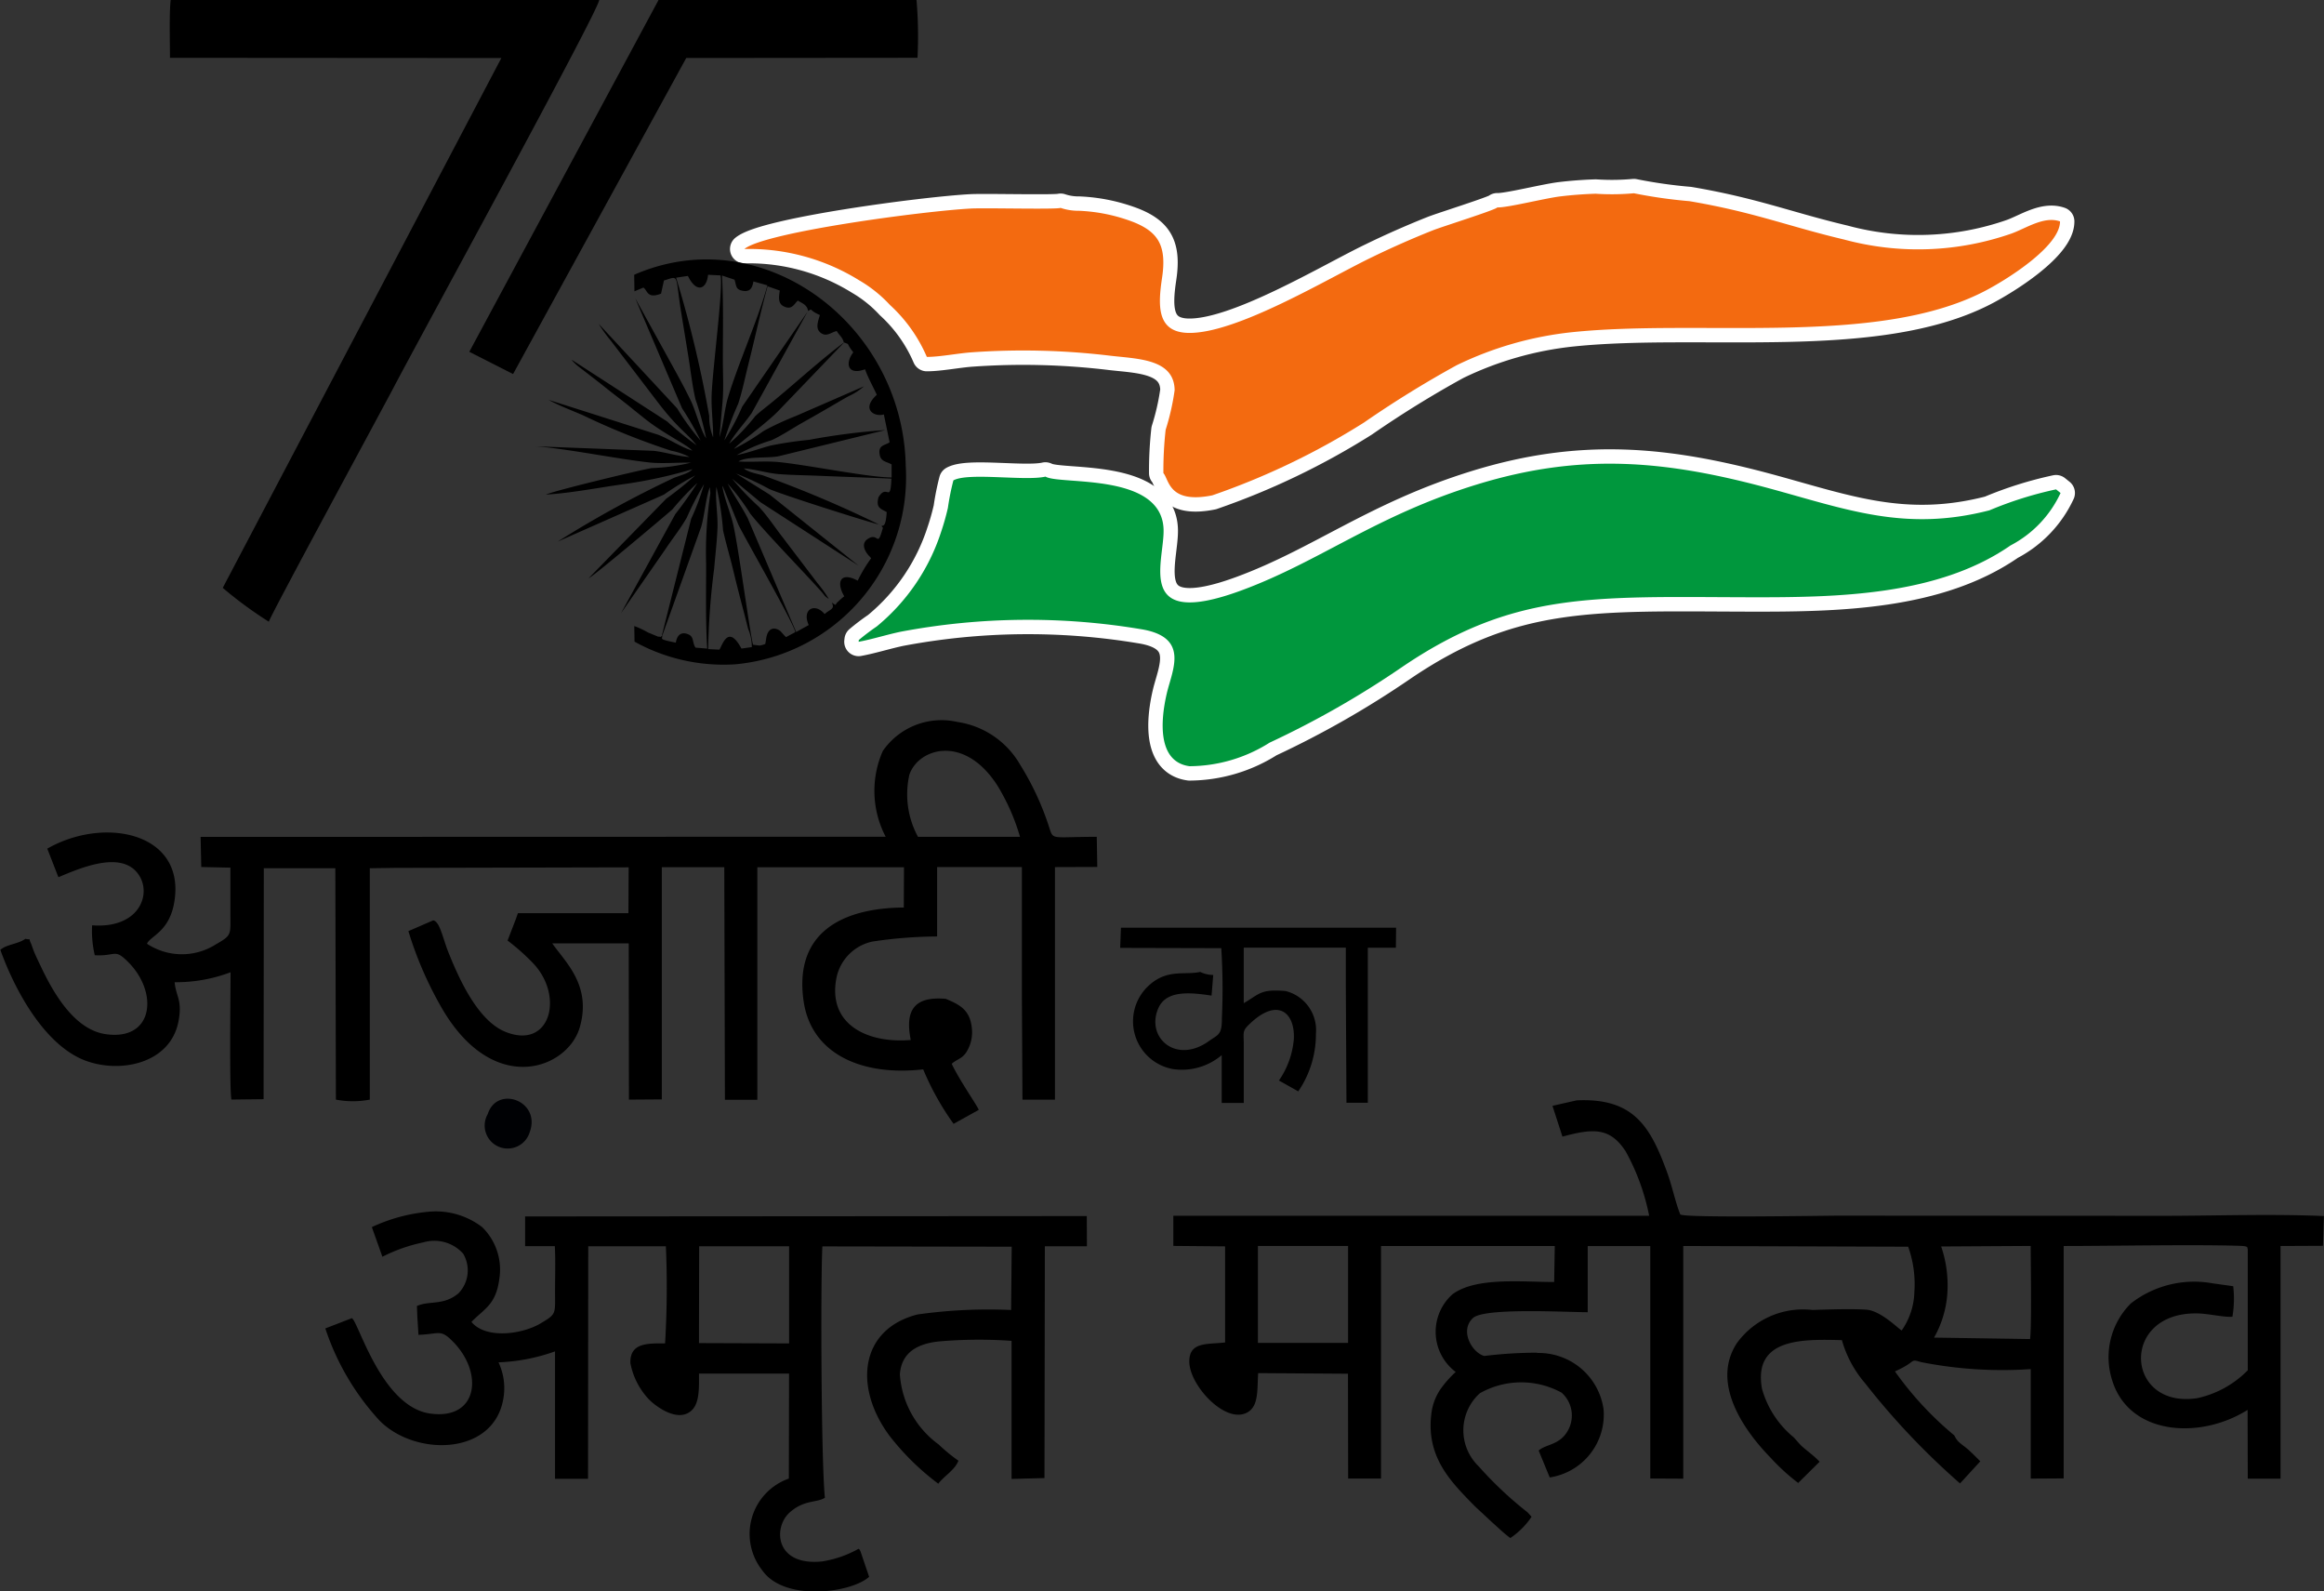 <svg xmlns="http://www.w3.org/2000/svg" width="80.817" height="55.327" viewBox="0 0 80.817 55.327">
  <rect x="0" y="0" width="80.817" height="55.327" fill="#333333" stroke="none"/>
  <g id="Group_62124" data-name="Group 62124" transform="translate(0.001 0)">
    <path id="Path_110226" data-name="Path 110226" d="M886.03,650.668c-.114.1-1.915.664-2.241.793-.717.285-1.43.6-2.1.926-1.492.713-4.745,2.693-6.425,2.639-1.083-.035-1.032-.966-.889-1.925.166-1.118-.148-1.58-.977-1.92a5.968,5.968,0,0,0-1.908-.4,1.949,1.949,0,0,1-.643-.1c-.2.058-2.6-.005-3.122.022-1.6.083-7.145.814-7.876,1.406a7.282,7.282,0,0,1,3.994,1.09,4.628,4.628,0,0,1,1.069.857,5.249,5.249,0,0,1,1.282,1.805c.445,0,1.058-.122,1.536-.158a25.391,25.391,0,0,1,4.881.121c.961.108,2.182.121,2.2,1.192a8.273,8.273,0,0,1-.313,1.38,12.872,12.872,0,0,0-.078,1.505c.2.223.18,1.078,1.7.773a25.426,25.426,0,0,0,5.275-2.531,36.661,36.661,0,0,1,3.228-1.995A12.058,12.058,0,0,1,888.647,655c4.482-.461,10.536.505,14.281-1.4.788-.4,2.677-1.579,2.672-2.45-.552-.194-1.168.233-1.678.419a9.864,9.864,0,0,1-5.829.212c-1.965-.466-3.132-.953-5.378-1.334a17.188,17.188,0,0,1-1.933-.275,8.549,8.549,0,0,1-1.331.016c-.411.013-.822.044-1.223.092-.54.065-1.86.4-2.2.384Z" transform="translate(-833.964 -643.453)" fill="none" stroke="#fff" stroke-linecap="round" stroke-linejoin="round" stroke-width="1"/>
    <path id="Path_110227" data-name="Path 110227" d="M886.03,650.668c-.114.1-1.915.664-2.241.793-.717.285-1.43.6-2.1.926-1.492.713-4.745,2.693-6.425,2.639-1.083-.035-1.032-.966-.889-1.925.166-1.118-.148-1.58-.977-1.92a5.968,5.968,0,0,0-1.908-.4,1.949,1.949,0,0,1-.643-.1c-.2.058-2.6-.005-3.122.022-1.6.083-7.145.814-7.876,1.406a7.282,7.282,0,0,1,3.994,1.09,4.628,4.628,0,0,1,1.069.857,5.249,5.249,0,0,1,1.282,1.805c.445,0,1.058-.122,1.536-.158a25.391,25.391,0,0,1,4.881.121c.961.108,2.182.121,2.2,1.192a8.273,8.273,0,0,1-.313,1.38,12.872,12.872,0,0,0-.078,1.505c.2.223.18,1.078,1.7.773a25.426,25.426,0,0,0,5.275-2.531,36.661,36.661,0,0,1,3.228-1.995A12.058,12.058,0,0,1,888.647,655c4.482-.461,10.536.505,14.281-1.4.788-.4,2.677-1.579,2.672-2.45-.552-.194-1.168.233-1.678.419a9.864,9.864,0,0,1-5.829.212c-1.965-.466-3.132-.953-5.378-1.334a17.188,17.188,0,0,1-1.933-.275,8.549,8.549,0,0,1-1.331.016c-.411.013-.822.044-1.223.092-.54.065-1.86.4-2.2.384Z" transform="translate(-833.964 -643.453)" fill="#f36a10" fill-rule="evenodd"/>
    <path id="Path_110228" data-name="Path 110228" d="M885.357,695.593c-.7.163-2.681-.157-3.2.131a8.677,8.677,0,0,0-.191.956,8.59,8.59,0,0,1-.243.855,7.075,7.075,0,0,1-2.233,3.268,7.57,7.57,0,0,0-.622.471l-.007.061c.471-.086.972-.248,1.467-.351a23.846,23.846,0,0,1,8.326-.092c1.739.268,1.115,1.417.924,2.238-.235,1.011-.305,2.38.788,2.53a5.254,5.254,0,0,0,2.788-.819,32.284,32.284,0,0,0,4.588-2.616c3.9-2.655,6.685-2.452,12.088-2.438,3.1.008,6.566-.056,9.086-1.8a3.92,3.92,0,0,0,1.743-1.825l-.157-.126a13.005,13.005,0,0,0-2.315.728c-2.911.752-4.932-.019-7.6-.747-3.622-.986-6.578-1.272-10.233-.148-3.525,1.084-5.446,2.675-8.195,3.685-3.721,1.367-2.659-1.01-2.693-2.125-.06-1.988-3.581-1.539-4.1-1.833Z" transform="translate(-849.004 -679.023)" fill="none" stroke="#fff" stroke-linecap="round" stroke-linejoin="round" stroke-width="1"/>
    <path id="Path_110229" data-name="Path 110229" d="M885.357,695.593c-.7.163-2.681-.157-3.2.131a8.677,8.677,0,0,0-.191.956,8.59,8.59,0,0,1-.243.855,7.075,7.075,0,0,1-2.233,3.268,7.57,7.57,0,0,0-.622.471l-.007.061c.471-.086.972-.248,1.467-.351a23.846,23.846,0,0,1,8.326-.092c1.739.268,1.115,1.417.924,2.238-.235,1.011-.305,2.38.788,2.53a5.254,5.254,0,0,0,2.788-.819,32.284,32.284,0,0,0,4.588-2.616c3.9-2.655,6.685-2.452,12.088-2.438,3.1.008,6.566-.056,9.086-1.8a3.92,3.92,0,0,0,1.743-1.825l-.157-.126a13.005,13.005,0,0,0-2.315.728c-2.911.752-4.932-.019-7.6-.747-3.622-.986-6.578-1.272-10.233-.148-3.525,1.084-5.446,2.675-8.195,3.685-3.721,1.367-2.659-1.01-2.693-2.125-.06-1.988-3.581-1.539-4.1-1.833Z" transform="translate(-849.004 -679.023)" fill="#00973d" fill-rule="evenodd"/>
    <path id="Path_110230" data-name="Path 110230" d="M934.192,806.128h3.133V809.5h-3.135v-3.374Zm23.511,3.186a3.621,3.621,0,0,0,.457-1.474,4.176,4.176,0,0,0-.21-1.693l3.113-.019c0,.64.038,2.755-.021,3.237l-3.339-.05Zm-13.8.525a15.459,15.459,0,0,0-1.841.114c-.421-.11-.873-.88-.391-1.321.4-.364,3.239-.2,3.988-.2l0-2.3h2.175v8.081l1.147.006V806.13l7.822.025a3.881,3.881,0,0,1,.215,1.574,2.445,2.445,0,0,1-.441,1.338c-.113-.057-.726-.69-1.231-.723-.534-.036-1.323-.007-1.871.01a2.844,2.844,0,0,0-2.627,1.15c-.909,1.381.226,3.02,1.162,3.978a7.247,7.247,0,0,0,.968.886l.745-.738c-.206-.216-.4-.347-.613-.535-.109-.1-.188-.21-.289-.314a3.34,3.34,0,0,1-1.105-1.7c-.3-1.748,1.394-1.714,2.782-1.678a3.927,3.927,0,0,0,.808,1.5,25.519,25.519,0,0,0,3.3,3.481l.705-.768-.252-.252c-.11-.1-.127-.124-.23-.208-.193-.157-.312-.208-.422-.441a11.583,11.583,0,0,1-2.065-2.226c.781-.345.492-.447.906-.323a14.521,14.521,0,0,0,3.817.244v2.215l0,1.592,1.145-.007v-8.08c1.7,0,4.393-.055,6.061-.008.4.011.306.052.341.121l0,4.208a3.506,3.506,0,0,1-1.76.97c-2.5.378-2.7-2.981-.013-2.947.373,0,.957.143,1.239.115a3.756,3.756,0,0,0,.028-1.061l-.717-.1a3.583,3.583,0,0,0-2.844.7,2.638,2.638,0,0,0-.639,2.7c.6,1.879,3.039,2.044,4.7,1l.006,2.39,1.139,0V806.13l1.475-.007.034-1.034c-1.818-.079-3.8-.008-5.635-.008l-11.221-.006c-.558,0-5.4.086-5.527-.043-.168-.418-.283-.985-.452-1.448-.586-1.608-1.166-2.61-3.152-2.517l-.84.19.347,1.071c1.077-.293,1.65-.321,2.195.506a7.657,7.657,0,0,1,.82,2.245H931.249l0,1.048,1.8.016v3.34c-.613.075-1.247-.036-1.245.664,0,.793,1.156,2.074,1.916,1.814.517-.177.436-.8.479-1.411l3.123.021.006,3.644h1.143v-8.084l6.042,0-.021,1.251c-1.134,0-2.72-.178-3.537.427a1.747,1.747,0,0,0,.113,2.7,3.823,3.823,0,0,0-.542.617,1.916,1.916,0,0,0-.306.847c-.184,1.509.689,2.363,1.515,3.206l.6.558c.248.218.356.337.632.546a2.732,2.732,0,0,0,.739-.739l-.142-.157a13,13,0,0,1-1.7-1.6,1.736,1.736,0,0,1,.044-2.538,2.925,2.925,0,0,1,2.844-.019,1.064,1.064,0,0,1,.236,1.282c-.287.55-.766.492-1.035.729l.384.935a2.209,2.209,0,0,0,1.873-2.369,2.276,2.276,0,0,0-2.312-1.957Z" transform="translate(-890.447 -762.813)" fill-rule="evenodd"/>
    <path id="Path_110231" data-name="Path 110231" d="M767.888,742.009a3.091,3.091,0,0,1-.3-2.163c.313-.918,1.913-1.423,3.068.39a7.3,7.3,0,0,1,.779,1.771l-3.544,0ZM745.125,743.1h2.5l.02,8.043a3.105,3.105,0,0,0,1.179,0V743.1l.887-.013,8.115-.019-.009,1.594-3.843,0-.073.208-.286.743a7.634,7.634,0,0,1,.845.745c1.152,1.148.654,3.082-.936,2.422-.947-.393-1.6-1.832-1.983-2.8-.177-.452-.292-1.051-.516-1.067l-.859.373a12.772,12.772,0,0,0,1.22,2.774c1.8,2.987,4.328,2,4.74.568.42-1.46-.512-2.274-.958-2.917l2.66,0,.007,5.432,1.144-.008v-8.072l2.172,0,.022,8.085H762.3v-8.083l5.1,0-.007,1.4c-2.168.016-3.817.888-3.486,3.239.264,1.878,2.06,2.629,4.161,2.387a9.48,9.48,0,0,0,1.057,1.894L770,751.5c-.056-.158-.663-1.014-.94-1.6a.48.48,0,0,1,.1-.078l.033-.023.172-.1a.7.7,0,0,0,.236-.26,1.285,1.285,0,0,0,.159-.78c-.063-.631-.416-.815-.906-1.019-1.079-.094-1.432.375-1.218,1.431-1.529.127-2.921-.558-2.577-2.194a1.619,1.619,0,0,1,1.245-1.229,15.812,15.812,0,0,1,2.248-.177v-2.412h2.948v4.426l.02,3.66h1.13v-8.085l1.472-.005-.018-1.048c-1.585,0-1.507.129-1.653-.325a9.714,9.714,0,0,0-1.01-2.179,3.025,3.025,0,0,0-2.184-1.489,2.479,2.479,0,0,0-2.594,1.01,3.439,3.439,0,0,0,.1,2.98l-23.823.006.023,1.047,1.013.022q0,.8,0,1.6c0,.741.058.745-.511,1.07a2.2,2.2,0,0,1-2.39-.025c.122-.28.8-.415.959-1.506.35-2.361-2.445-2.932-4.426-1.8l.387.993c.756-.316,2.2-.95,2.788-.092.473.686.014,1.889-1.616,1.764a3.7,3.7,0,0,0,.093,1.041c.756.041.674-.253,1.169.244,1.053,1.058.876,2.738-.785,2.5-1.1-.155-1.828-1.447-2.249-2.332-.082-.174-.165-.339-.243-.525-.019-.046-.1-.266-.1-.276-.127-.242.043-.129-.207-.182-.247.184-.661.192-.868.385.492,1.374,1.5,3.247,2.88,3.819,1.216.5,3.038.167,3.317-1.351.135-.734-.09-.838-.137-1.344a5.375,5.375,0,0,0,1.945-.346c0,.628-.045,4.1.03,4.425l1.118-.013.008-8.037Z" transform="translate(-735.965 -712.915)" fill-rule="evenodd"/>
    <path id="Path_110232" data-name="Path 110232" d="M803.116,820.828h3.127v3.378l-3.134-.011.006-3.367Zm-9.8,2.468.038.612c.737-.027.76-.211,1.2.236,1.076,1.089.873,2.733-.794,2.5-1.7-.24-2.5-3.218-2.723-3.316l-.922.357a8.8,8.8,0,0,0,1.873,3.19c1.22,1.257,3.9,1.238,4.3-.656a2.115,2.115,0,0,0-.15-1.355,6.576,6.576,0,0,0,1.965-.381v4.43l1.148,0,.007-8.084,2.7,0a32.877,32.877,0,0,1-.028,3.376c-.6,0-1.23-.027-1.206.687a2.518,2.518,0,0,0,.635,1.25c.172.183.79.676,1.264.527.526-.166.486-.831.486-1.413h3.132l-.007,3.649a2.04,2.04,0,0,0-.925,3.189c.773,1.107,3.106.783,3.717.226l-.3-.884c-.073-.139.037.014-.065-.091a3.852,3.852,0,0,1-1.263.44c-1.651.171-1.716-1.183-1.137-1.7.509-.455.939-.329,1.227-.514-.128-1.214-.154-7.41-.088-8.738l6.584.011-.021,2.2a17.6,17.6,0,0,0-3.257.156c-2.005.514-2.222,2.521-.98,4.206a8.85,8.85,0,0,0,1.705,1.677c.2-.267.579-.476.7-.8a5.83,5.83,0,0,1-.689-.566,3.284,3.284,0,0,1-1.347-2.436c.055-.763.615-1.071,1.378-1.146a16.116,16.116,0,0,1,2.506-.018v4.8l1.145-.03.013-8.059H816.6l-.005-1.049-19.532.013v1.032l1.033,0c.028.513.007,1.07.008,1.588,0,.782.055.766-.507,1.1-.649.384-1.905.547-2.4-.053.43-.451.85-.585.968-1.49a2.063,2.063,0,0,0-.6-1.81,2.656,2.656,0,0,0-1.919-.525,5.894,5.894,0,0,0-1.913.528l.367,1.031a5.674,5.674,0,0,1,1.424-.5,1.348,1.348,0,0,1,1.385.393,1.145,1.145,0,0,1-.166,1.381c-.522.433-1.008.243-1.443.438l.015.384Z" transform="translate(-778.803 -777.502)" fill-rule="evenodd"/>
    <path id="Path_110233" data-name="Path 110233" d="M767.676,639.611c.1-.3,3.97-7.432,4.346-8.152.9-1.718,7.152-13.142,7.141-13.458h-14.9c-.054.421-.025,1.521-.025,2.009l11.523.008-9.688,18.419a14.053,14.053,0,0,0,1.6,1.175Z" transform="translate(-758.328 -618)" fill-rule="evenodd"/>
    <path id="Path_110234" data-name="Path 110234" d="M831.686,670.6c.1.452.236.9.347,1.361.107.444.224.909.344,1.359.063.238.12.466.179.7a1.606,1.606,0,0,1,.13.637l-.359.051a.285.285,0,0,1-.024-.039c-.457-.818-.649-.046-.747.077l-.388-.019a24.631,24.631,0,0,1,.208-2.8c.039-.461.1-.969.116-1.426s-.086-.979-.037-1.41a10.092,10.092,0,0,1,.23,1.5Zm-.023-1.538c.009.012.021.015.025.036l.528,1.3c.3.6,1.921,3.417,1.983,3.739l-.329.176c-.013-.015-.027-.044-.031-.035l-.159-.177c-.172-.131-.444-.165-.5.29l-.026.157a.836.836,0,0,1-.2.056l-.224-.028c-.1-.309-.522-3.5-.7-4.214-.1-.416-.312-.9-.369-1.3Zm-2.089,5.19,1.35-3.772c.117-.4.164-1.013.3-1.381l.021.21a13.643,13.643,0,0,0-.148,2.464c0,.962-.022,1.98.037,2.936l-.406-.033c-.121-.177-.045-.377-.25-.462-.287-.119-.4.076-.436.289-.639-.128-.449-.125-.472-.252Zm7.546-3.851c.269.107-.018-.026.125.107-.21.741-.141.147-.518.383-.25.157-.125.417.024.585.061.068.028.014.083.095a5,5,0,0,0-.466.776c-.624-.33-.747.072-.468.545a1.751,1.751,0,0,0-.2.174c-.161.128-.03.174-.237.043.134.234-.076.237-.245.4-.348-.413-.8-.159-.553.382l-.438.241-1.683-3.954c-.211-.41-.488-.8-.7-1.208a8.1,8.1,0,0,1,.793,1.056c.542.677,1.821,1.98,2.465,2.7.126.141.1.156.261.255a4.551,4.551,0,0,0-.4-.555l-1.212-1.594c-.262-.337-.53-.745-.818-1.051a9.387,9.387,0,0,1-.934-.979l.985.817,3.416,2.209-3.095-2.473-1.172-.733a9.372,9.372,0,0,1,1.151.535c.407.191,3.547,1.185,3.83,1.239Zm0,0a39.4,39.4,0,0,0-4.065-1.719c-.121-.031-.238-.058-.347-.091a.936.936,0,0,1-.171-.065.389.389,0,0,1-.124-.081c.428.036.81.168,1.233.2s.884.037,1.324.055c.855.035,1.715.063,2.57.1-.038.9-.15.146-.452.653-.087.356.06.386.288.509-.037.619-.156.46-.256.443Zm-1.23-6.334c.237.087.046-.011.324.341-.31.418-.169.807.408.591.118.321.258.559.41.888-.568.518-.062.781.245.681l.2.97c-.178.118-.4.094-.346.423.041.257.245.243.416.347v.452c-.787,0-2.86-.425-3.912-.533-.454-.047-.947.007-1.415-.023.314-.192,1-.1,1.412-.185l3.7-.907a23.151,23.151,0,0,0-2.659.341,12.716,12.716,0,0,0-1.341.2c-.376.1-.786.255-1.17.328a5.94,5.94,0,0,1,1.209-.515c.369-.17.729-.417,1.087-.617s.72-.409,1.084-.621c.191-.111.336-.2.523-.3a2.173,2.173,0,0,0,.52-.336l-2.359,1.027a10.41,10.41,0,0,0-1.127.522,7.934,7.934,0,0,1-1.031.625c.15-.193,1.111-.874,1.543-1.322l2.287-2.381Zm0,0c-.9.676-1.718,1.443-2.58,2.142-.149.121-.391.306-.511.425a6.634,6.634,0,0,1-.9.951c.174-.326.559-.738.782-1.066l1.957-3.546c.188-.1,0-.041.415.141-.067.228-.168.472.033.621s.356-.024.553-.065c.095.159.2.211.247.4Zm-1.248-1.094-2.29,3.324a8.3,8.3,0,0,1-.621,1.173,10.966,10.966,0,0,1,.477-1.263c.14-.411.243-.929.351-1.355.224-.888.439-1.882.675-2.739l.425.149c-.038.241-.066.456.148.555.276.129.348-.089.48-.206.137.09.328.142.354.362Zm-2.973,3.134c.039-.446.009-.974.009-1.43,0-.956.025-1.986-.03-2.938l.436.145.014.047c.048.167.034.287.239.333.289.066.363-.089.405-.319l.485.136c-.306,1.148-1.014,2.71-1.367,3.888-.129.43-.16.948-.3,1.388l.11-1.251Zm-1.168-4.278c.31.555.628.331.662-.115l.433.021c.108.411-.29,3.358-.309,4.205-.011.467.057.952.054,1.426a1.9,1.9,0,0,1-.137-.74,40.142,40.142,0,0,0-1.151-4.812l.407-.06.043.073Zm-.926,12.423c-.1.078,0,.046-.152.041l-.348-.144a3.174,3.174,0,0,0-.477-.224l.009.543a6.385,6.385,0,0,0,3.5.788,6.534,6.534,0,0,0,5.931-6.9c-.095-4.926-4.978-8.593-9.443-6.643l.009.576.312-.131c.149.107.128.4.613.212l.1-.457c.548-.166.384-.24.6,1.111.082.5.166,1.01.247,1.514.079.489.142,1.042.25,1.505a10.38,10.38,0,0,1,.371,1.358c-.2-.3-.348-.921-.529-1.3s-.415-.811-.626-1.192l-1.31-2.377,1.627,3.822a10.555,10.555,0,0,1,.646,1.125,8.12,8.12,0,0,1-.816-1.121l-2.73-2.94a5.2,5.2,0,0,0,.417.579l1.667,2.183c.682.889,1.011,1.058,1.322,1.461a10.835,10.835,0,0,1-1.022-.826l-3.323-2.148a.577.577,0,0,0,.087.1l.058.057a1.094,1.094,0,0,0,.121.1l.774.6c.333.273.681.529,1.015.8.184.149.326.263.519.416.645.51,1.453.888,1.622,1.088-.4-.124-.765-.384-1.171-.547l-3.824-1.218c.319.184.838.38,1.2.538a24.693,24.693,0,0,0,3.06,1.229,2.359,2.359,0,0,1,.638.219c-.432-.031-.818-.164-1.244-.215l-4.1-.156c1.075.081,2.713.418,3.92.558.447.052,1.011,0,1.475.009a6.558,6.558,0,0,1-1.37.189c-.573.105-3.429.8-3.673.92.811-.042,1.816-.237,2.643-.353a16.328,16.328,0,0,0,2.449-.528c-.129.14-.3.174-.641.3a37.5,37.5,0,0,0-4.04,2.215l3.69-1.631a10.31,10.31,0,0,1,1.091-.668,12.657,12.657,0,0,1-1.008.808l-2.7,2.767c.174-.073,2.68-2.189,2.909-2.39a9.979,9.979,0,0,1,.875-.928,13.19,13.19,0,0,1-.77,1.088l-1.887,3.443,1.531-2.206c.249-.375.525-.714.755-1.115a10.591,10.591,0,0,1,.6-1.164,7.931,7.931,0,0,1-.45,1.21l-1.016,4.05Z" transform="translate(-806.542 -652.161)" fill-rule="evenodd"/>
    <path id="Path_110235" data-name="Path 110235" d="M814.071,630.236l1.521.773,6.022-10.988,8.042-.007a14.9,14.9,0,0,0-.034-2.008h-8.972l-6.58,12.229Z" transform="translate(-797.751 -618.005)" fill-rule="evenodd"/>
    <path id="Path_110236" data-name="Path 110236" d="M922.415,773.08l3.512.009a22.565,22.565,0,0,1,.021,2.438c.005.585-.131.563-.453.793-1.15.823-2.206-.138-1.754-1.151.276-.619,1.088-.546,1.848-.431l.058-.717a1.068,1.068,0,0,1-.453-.106c-.564.123-1.182-.13-1.847.53a1.687,1.687,0,0,0,.9,2.848,2.135,2.135,0,0,0,1.695-.486v1.663h.767c0-.67,0-1.342,0-2.012,0-.467-.063-.481.214-.744.967-.921,1.569-.383,1.528.526a2.961,2.961,0,0,1-.519,1.45l.672.377a3.513,3.513,0,0,0,.614-2,1.4,1.4,0,0,0-1.055-1.488c-.88-.074-.9.1-1.455.423v-1.93h3.55v1.345l.022,4.046h.743l0-5.39.976,0,.007-.695h-9.568l-.027.7Z" transform="translate(-883.458 -740.126)" fill-rule="evenodd"/>
    <path id="Path_110237" data-name="Path 110237" d="M818.386,801.977c.4-1.084-1.129-1.645-1.459-.63a.8.8,0,1,0,1.459.63Z" transform="translate(-799.966 -762.618)" fill="#000104" fill-rule="evenodd"/>
  </g>
</svg>
